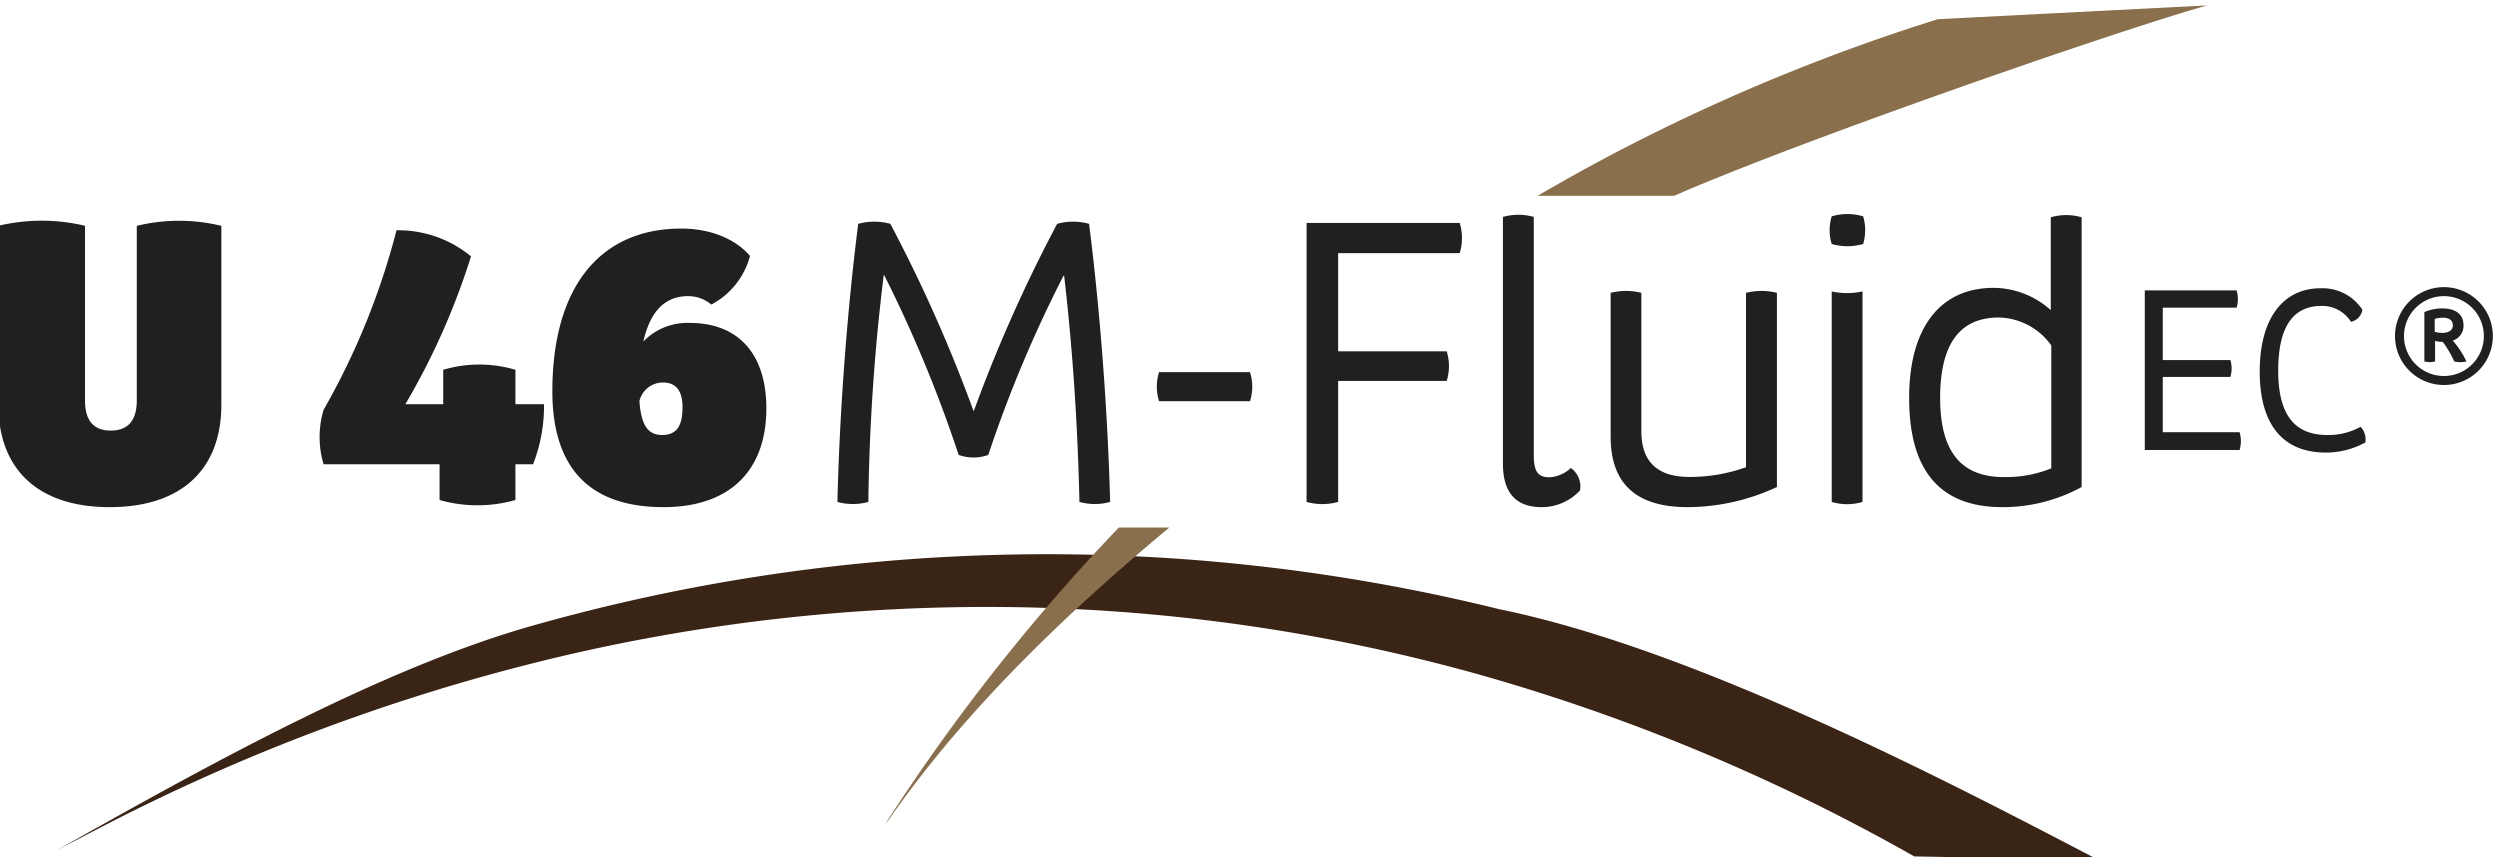 <svg id="Camada_1" data-name="Camada 1" xmlns="http://www.w3.org/2000/svg" viewBox="0 0 350 120"><defs><style>.cls-1{fill:#3a2415;}.cls-2{fill:#896f4b;}.cls-3{fill:#202020;}</style></defs><path class="cls-1" d="M8,119c19.6-11,45-25.36,66.78-31.47a264.31,264.31,0,0,1,135.09-2.25c27.7,5.65,63.58,24.51,83.83,35.07L268,119.9a274.77,274.77,0,0,0-60.66-25.39A256.22,256.22,0,0,0,142,85a260.54,260.54,0,0,0-65.93,7.49A279,279,0,0,0,13.78,116Z"/><path class="cls-2" d="M234.4,27.41C250.62,20.24,295.25,4.64,309,.76l-37.7,1.93a273.09,273.09,0,0,0-43.44,17.8c-4.26,2.19-8.46,4.51-12.59,6.92Z"/><path class="cls-2" d="M156.64,73.85a277.06,277.06,0,0,0-32.32,40.91l-.31.61c10.42-15.2,24.63-29,39.7-41.52Z"/><path class="cls-3" d="M120.15,31.34a8.39,8.39,0,0,1,4.5,0A209,209,0,0,1,136.28,57.5h.07A207.44,207.44,0,0,1,148,31.34a8.28,8.28,0,0,1,4.47,0c1.53,12,2.61,26.21,2.95,38.93a8,8,0,0,1-4.3,0c-.25-11.28-1-21.79-2.14-31.68h-.08a178.73,178.73,0,0,0-10.54,25.1,6.16,6.16,0,0,1-4.15,0,185.35,185.35,0,0,0-10.42-25.17h-.07a287.86,287.86,0,0,0-2.15,31.75,8.16,8.16,0,0,1-4.33,0C117.54,57.55,118.62,43.32,120.15,31.34Z"/><path class="cls-3" d="M162.27,52.1H175a6.73,6.73,0,0,1,0,4.07H162.27A6.73,6.73,0,0,1,162.27,52.1Z"/><path class="cls-3" d="M187.34,35.44V49.19h15.2a7,7,0,0,1,0,4.14h-15.2V70.27a8.29,8.29,0,0,1-4.42,0V31.21h21.44a7.26,7.26,0,0,1,0,4.23Z"/><path class="cls-3" d="M210.41,64.89V30.37a7.93,7.93,0,0,1,4.32,0V63.74c0,2.26.58,3.08,2.19,3.08a4.81,4.81,0,0,0,3-1.3,3.19,3.19,0,0,1,1.29,3.13A7.3,7.3,0,0,1,215.87,71C212.22,71,210.41,69,210.41,64.89Z"/><path class="cls-3" d="M248.77,68.18A29.77,29.77,0,0,1,236.29,71c-7.22,0-10.8-3.27-10.8-9.88V41a8.7,8.7,0,0,1,4.3,0V60.34c0,4.3,2.23,6.43,6.73,6.43a23.2,23.2,0,0,0,7.92-1.36V41a8.82,8.82,0,0,1,4.33,0Z"/><path class="cls-3" d="M256.44,30.29a7.67,7.67,0,0,1,4.4,0,6.71,6.71,0,0,1,0,3.87,8,8,0,0,1-4.4,0A6.55,6.55,0,0,1,256.44,30.29Zm0,10.51a10.1,10.1,0,0,0,4.31,0V70.27a7.53,7.53,0,0,1-4.31,0Z"/><path class="cls-3" d="M267.28,55.71c0-9.8,4.31-15.41,11.83-15.41a12.1,12.1,0,0,1,8,3.12v-13a7.74,7.74,0,0,1,4.32,0V68.18A23,23,0,0,1,280.34,71C271.61,71,267.28,65.92,267.28,55.71Zm19.9,9.86V48.36a9.27,9.27,0,0,0-7.32-3.91c-5.51,0-8.24,3.72-8.24,11.26s2.95,11.08,8.92,11.08A17,17,0,0,0,287.18,65.57Z"/><path class="cls-3" d="M-.23,56.61v-25a26.17,26.17,0,0,1,12.13,0V56.05c0,2.83,1.2,4.23,3.61,4.23s3.64-1.4,3.64-4.23V31.62a25,25,0,0,1,11.84,0v25C31,65.79,25.32,71,15.36,71S-.23,65.79-.23,56.61Z"/><path class="cls-3" d="M61.54,65H45.3a13.36,13.36,0,0,1,0-7.62A101.49,101.49,0,0,0,55.51,32.24a16,16,0,0,1,10.43,3.65,99.13,99.13,0,0,1-9.19,20.7h5.3V51.77a17.75,17.75,0,0,1,10.11,0v4.82h4A22.32,22.32,0,0,1,74.63,65H72.16v5a19.36,19.36,0,0,1-10.62,0Z"/><path class="cls-3" d="M107.29,57.17C107.29,66,102.05,71,92.9,71c-10.34,0-15.57-5.45-15.57-16.22C77.33,40.29,83.91,32,95.39,32c4,0,7.53,1.4,9.61,3.83a10.81,10.81,0,0,1-5.42,6.81,5,5,0,0,0-3.28-1.18c-3.19,0-5.28,2.13-6.23,6.35a8.57,8.57,0,0,1,6.5-2.6C103.38,45.21,107.29,49.57,107.29,57.17ZM95.55,57c0-2.3-.91-3.45-2.75-3.45a3.39,3.39,0,0,0-3.28,2.58c.24,3.41,1.19,4.77,3.18,4.77S95.55,59.7,95.55,57Z"/><path class="cls-3" d="M349,47.05a6.85,6.85,0,1,1-13.7,0,6.85,6.85,0,1,1,13.7,0Zm-1.26,0a5.59,5.59,0,0,0-11.18,0,5.59,5.59,0,0,0,11.18,0Zm-4.35.63a12.83,12.83,0,0,1,1.91,2.92,3.49,3.49,0,0,1-1.7,0A15.86,15.86,0,0,0,342,47.87a5.14,5.14,0,0,1-1.09-.14V50.6a2.93,2.93,0,0,1-1.5,0V43.69a6.34,6.34,0,0,1,2.53-.51c1.88,0,2.95.85,2.95,2.33A2.16,2.16,0,0,1,343.39,47.68Zm-1.47-1.08c.94,0,1.48-.39,1.48-1.06s-.5-1.06-1.38-1.06a3.45,3.45,0,0,0-1.16.18v1.79A3.93,3.93,0,0,0,341.92,46.6Z"/><path class="cls-3" d="M313.54,63H300.27V40.66h12.86a4.29,4.29,0,0,1,0,2.41H302.79v7.34h9.46a4,4,0,0,1,0,2.36h-9.46v7.74h10.75A4.33,4.33,0,0,1,313.54,63Z"/><path class="cls-3" d="M316.36,52c0-7.31,3.2-11.64,8.51-11.64a6.65,6.65,0,0,1,5.86,3,2,2,0,0,1-1.6,1.69,4.74,4.74,0,0,0-4.1-2.22c-4.07,0-6.08,3-6.08,9.07s2.21,9,6.87,9a9.32,9.32,0,0,0,4.67-1.15,2.63,2.63,0,0,1,.66,2.19,11.43,11.43,0,0,1-5.67,1.42C319.58,63.3,316.36,59.41,316.36,52Z"/></svg>
